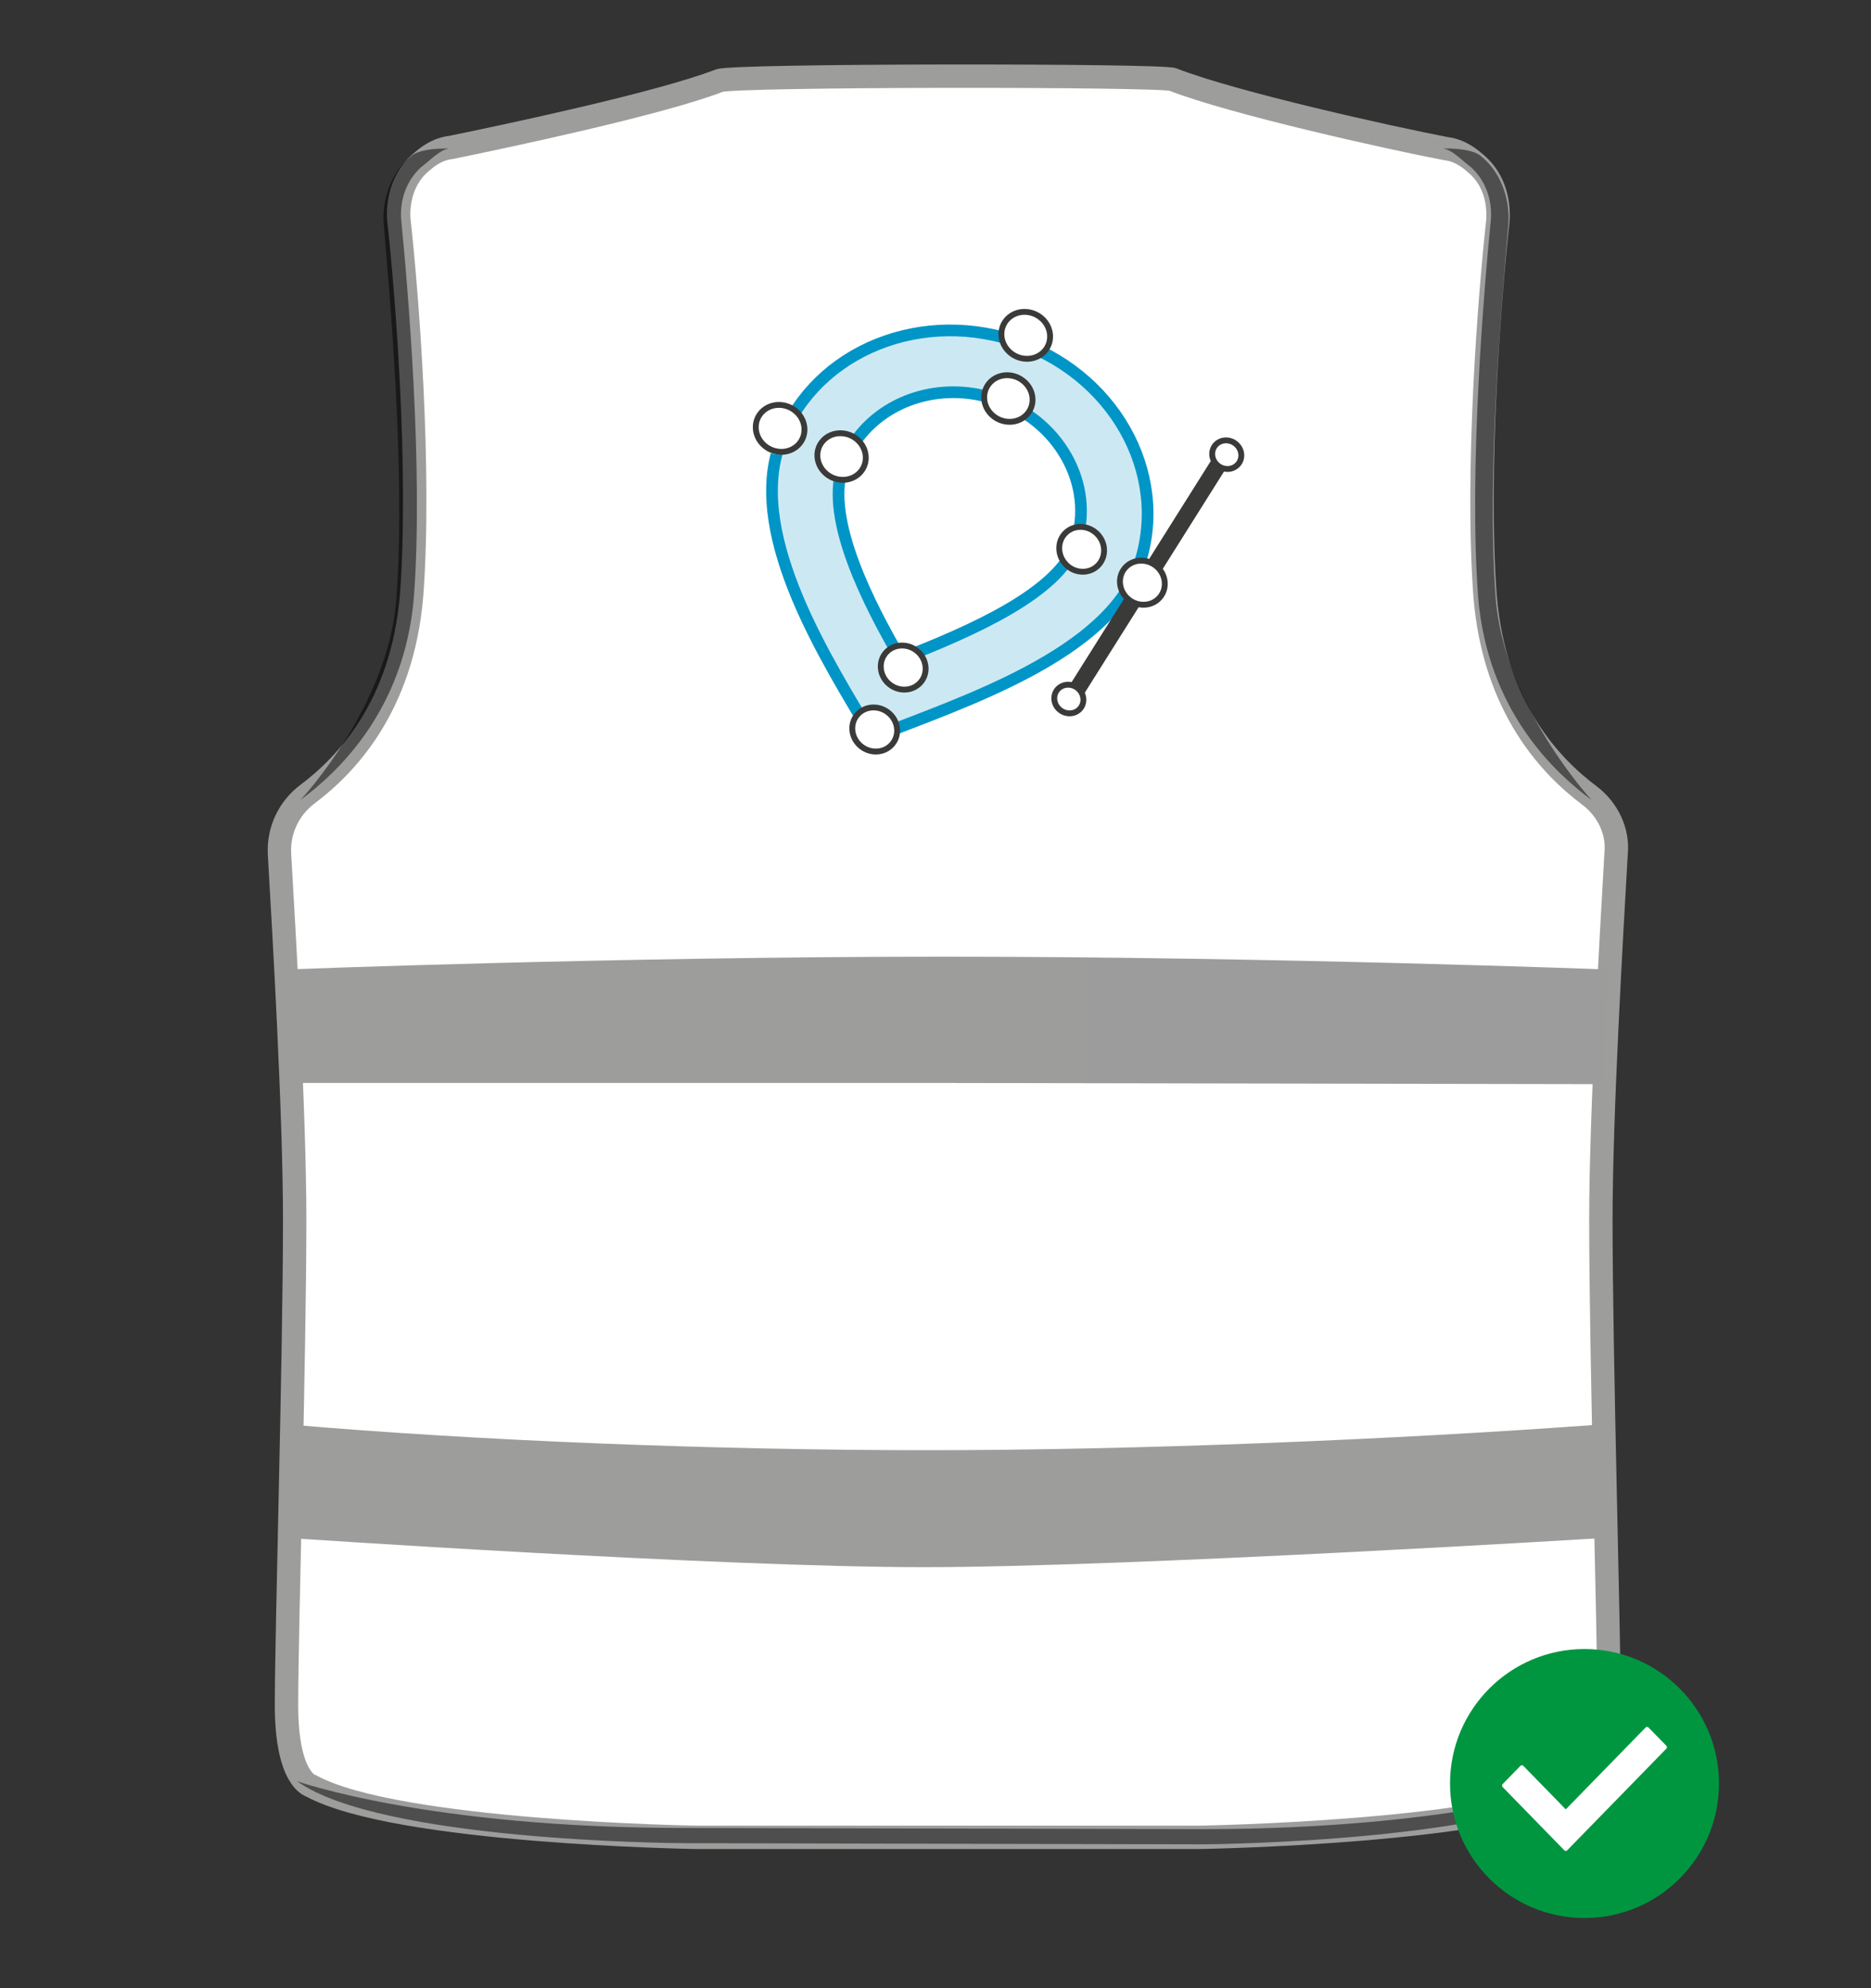 <svg version="1.1" xmlns="http://www.w3.org/2000/svg" xmlns:xlink="http://www.w3.org/1999/xlink" width="160" height="170" viewBox="0 0 160 170"><rect x="0" y="0" width="160" height="170" fill="#333333" stroke="none"/><defs><linearGradient id="gradient1" gradientUnits="userSpaceOnUse" x1="50.625%" y1="71.176%" x2="50.625%" y2="78.824%" ><stop offset="100%" stop-color="#9D9D9C" /><stop offset="100%" stop-color="#9C9C9C" /></linearGradient><linearGradient id="gradient2" gradientUnits="userSpaceOnUse" x1="15.000%" y1="51.176%" x2="86.250%" y2="51.176%" ><stop offset="21%" stop-color="#9D9D9C" /><stop offset="100%" stop-color="#9C9C9C" /></linearGradient><linearGradient id="gradient3" gradientUnits="userSpaceOnUse" x1="23.750%" y1="51.654%" x2="15.000%" y2="51.288%" ><stop offset="100%" stop-color="#6E6E6E" stop-opacity="0.000" /><stop offset="100%" stop-color="#6E6E6E" /></linearGradient><linearGradient id="gradient4" gradientUnits="userSpaceOnUse" x1="24.375%" y1="75.000%" x2="15.000%" y2="74.412%" ><stop offset="100%" stop-color="#6E6E6E" stop-opacity="0.000" /><stop offset="100%" stop-color="#6E6E6E" /></linearGradient><linearGradient id="gradient5" gradientUnits="userSpaceOnUse" x1="76.250%" y1="51.471%" x2="86.250%" y2="51.471%" ><stop offset="100%" stop-color="#6E6E6E" stop-opacity="0.000" /><stop offset="100%" stop-color="#6E6E6E" /></linearGradient><linearGradient id="gradient6" gradientUnits="userSpaceOnUse" x1="76.250%" y1="74.706%" x2="86.250%" y2="74.706%" ><stop offset="100%" stop-color="#6E6E6E" stop-opacity="0.000" /><stop offset="100%" stop-color="#6E6E6E" /></linearGradient></defs><g id="veiligheidshesje"><g id="group"><g id="group"><g id="Color-Fill-1" ><path id="Color-Fill-1-fill" d="M127.000,51.000 C126.200,40.200 127.400,25.100 128.100,18.800 C128.200,16.900 127.600,15.100 126.100,13.900 C125.300,13.200 124.500,12.800 123.600,12.700 C118.900,11.800 105.400,8.800 100.300,6.800 C99.500,6.400 62.400,6.400 61.500,6.900 C56.300,8.900 43.000,11.700 38.600,12.600 C37.700,12.700 36.900,13.100 36.100,13.800 C34.600,15.000 34.000,16.900 34.100,18.700 C34.800,25.000 36.000,40.100 35.200,50.900 C34.400,60.500 29.500,65.500 26.300,67.900 C24.700,69.100 23.800,71.000 23.900,73.000 C24.300,79.900 25.200,95.300 25.200,104.300 C25.200,116.000 24.500,139.400 24.500,145.800 C24.500,152.200 26.600,152.700 26.600,152.700 C33.900,156.700 59.500,157.100 59.500,157.100 C78.000,157.100 78.000,157.100 78.000,157.100 C79.100,157.100 82.900,157.100 84.000,157.100 C102.600,157.100 102.600,157.100 102.600,157.100 C102.600,157.100 128.100,156.700 135.500,152.700 C135.500,152.700 137.600,152.200 137.600,145.800 C137.600,139.400 136.900,116.000 136.900,104.300 C136.900,95.400 137.800,80.000 138.200,73.000 C138.400,71.100 137.500,69.200 135.900,68.000 C132.700,65.600 127.800,60.600 127.000,51.000 z" fill="#FFFFFF" /><path id="Color-Fill-1-stroke" d="M127.000,51.000 C126.200,40.200 127.400,25.100 128.100,18.800 C128.200,16.900 127.600,15.100 126.100,13.900 C125.300,13.200 124.500,12.800 123.600,12.700 C118.900,11.800 105.400,8.800 100.300,6.800 C99.500,6.400 62.400,6.400 61.500,6.900 C56.300,8.900 43.000,11.700 38.600,12.600 C37.700,12.700 36.900,13.100 36.100,13.800 C34.600,15.000 34.000,16.900 34.100,18.700 C34.800,25.000 36.000,40.100 35.200,50.900 C34.400,60.500 29.500,65.500 26.300,67.900 C24.700,69.100 23.800,71.000 23.900,73.000 C24.300,79.900 25.200,95.300 25.200,104.300 C25.200,116.000 24.500,139.400 24.500,145.800 C24.500,152.200 26.600,152.700 26.600,152.700 C33.900,156.700 59.500,157.100 59.500,157.100 C78.000,157.100 78.000,157.100 78.000,157.100 C79.100,157.100 82.900,157.100 84.000,157.100 C102.600,157.100 102.600,157.100 102.600,157.100 C102.600,157.100 128.100,156.700 135.500,152.700 C135.500,152.700 137.600,152.200 137.600,145.800 C137.600,139.400 136.900,116.000 136.900,104.300 C136.900,95.400 137.800,80.000 138.200,73.000 C138.400,71.100 137.500,69.200 135.900,68.000 C132.700,65.600 127.800,60.600 127.000,51.000 z" fill="none" stroke="#9D9D9C" stroke-width="2" /></g><path id="Color-Fill-2" d="M79.300,124.000 C61.400,124.000 40.800,123.200 24.700,121.800 C24.600,131.500 24.600,131.500 24.600,131.500 C24.600,131.500 61.400,134.000 79.000,134.000 C96.600,134.000 137.200,131.500 137.200,131.500 C136.900,121.800 136.900,121.800 136.900,121.800 C119.300,123.100 97.200,124.000 79.300,124.000 z" fill="url(#gradient1)" /><path id="Color-Fill-3" d="M80.700,81.800 C52.700,81.800 24.400,82.900 24.400,82.900 C24.900,92.600 24.900,92.600 24.900,92.600 C24.900,92.600 79.600,92.600 80.900,92.600 C82.400,92.600 137.000,92.700 137.000,92.700 C137.500,82.900 137.500,82.900 137.500,82.900 C137.500,82.900 108.700,81.800 80.700,81.800 z" fill="url(#gradient2)" /><g id="group"><path id="Color-Fill-4" d="M35.400,51.000 C36.200,40.100 34.900,24.800 34.300,18.700 C34.200,17.000 34.800,15.400 36.000,14.300 C36.700,13.800 37.600,12.800 38.400,12.700 C38.400,12.700 35.900,12.600 35.100,13.400 C33.500,14.700 32.700,16.900 32.800,19.000 C33.300,25.000 34.700,40.300 33.900,51.100 C33.300,60.300 25.700,68.400 25.700,68.400 C28.800,66.100 34.600,60.800 35.400,51.000 z" fill="#000000" opacity="0.502" /></g><path id="Color-Fill-5" d="M24.800,92.700 C27.500,92.300 33.300,92.800 37.500,92.800 C37.500,88.900 37.200,85.400 37.200,82.500 C32.300,82.800 25.400,82.600 24.200,82.900 C24.800,92.700 24.800,92.700 24.800,92.700 C24.800,92.700 24.800,92.700 24.800,92.700 z" fill="url(#gradient3)" /><path id="Color-Fill-6" d="M24.800,121.600 C24.500,131.400 24.500,131.400 24.500,131.400 C24.500,131.400 30.000,131.900 38.600,132.300 C38.800,128.000 38.500,125.800 38.500,122.700 C33.200,122.800 28.700,121.900 24.800,121.600 z" fill="url(#gradient4)" /><path id="Color-Fill-7" d="M137.100,92.800 C134.400,92.400 126.700,92.900 122.900,92.700 C122.900,88.800 122.900,85.300 122.900,82.400 C127.900,82.800 136.300,82.600 137.500,82.900 C137.100,92.800 137.100,92.800 137.100,92.800 C137.100,92.800 137.100,92.800 137.100,92.800 z" fill="url(#gradient5)" /><path id="Color-Fill-8" d="M137.000,121.700 C137.300,131.500 137.300,131.500 137.300,131.500 C137.300,131.500 131.800,132.000 123.200,132.400 C123.100,128.000 122.800,125.800 122.800,122.700 C128.100,122.800 133.200,121.900 137.000,121.700 z" fill="url(#gradient6)" /><g id="group"><path id="Color-Fill-9" d="M126.400,51.000 C125.600,40.100 126.900,24.800 127.500,18.700 C127.600,17.000 127.000,15.400 125.800,14.300 C125.100,13.800 124.200,12.800 123.400,12.700 C123.400,12.700 125.900,12.600 126.700,13.400 C128.300,14.700 129.100,16.900 129.000,19.000 C128.500,25.000 127.100,40.300 127.900,51.100 C128.600,60.300 136.100,68.400 136.100,68.400 C133.000,66.100 127.200,60.800 126.400,51.000 z" fill="#000000" opacity="0.502" /></g></g><path id="Color-Fill-10" d="M58.500,156.300 C36.600,156.300 25.400,152.300 25.400,152.300 C32.500,157.400 57.500,157.600 58.500,157.600 C102.900,157.700 102.900,157.700 102.900,157.700 C104.000,157.700 129.000,157.400 136.000,152.400 C136.000,152.400 124.800,156.400 102.900,156.400 C102.900,156.400 58.500,156.300 58.500,156.300 z" fill="#000000" opacity="0.502" /></g></g><g id="DL"><g id="vector"><path id="vector-copy" d="M86.769,28.666 C77.997,25.852 68.758,30.059 66.133,38.062 C63.509,46.065 70.476,56.875 74.427,63.516 C82.281,60.432 95.276,56.254 97.900,48.251 C100.525,40.248 95.542,31.480 86.769,28.666 zM92.290,46.452 C90.859,50.815 83.046,54.204 76.868,56.605 C74.123,51.876 70.244,44.436 71.744,39.861 C73.042,35.903 76.951,33.234 81.471,33.218 C82.688,33.214 83.906,33.405 85.091,33.785 C87.829,34.663 90.087,36.466 91.449,38.862 C92.810,41.258 93.109,43.953 92.290,46.452 z" fill="#0095C7" opacity="0.200" /><g id="vector" ><path id="vector-stroke" d="M86.638,29.102 C78.111,26.361 69.130,30.460 66.578,38.257 C64.027,46.055 70.799,56.587 74.641,63.057 C82.274,60.052 94.906,55.982 97.458,48.185 C100.009,40.387 95.165,31.844 86.638,29.102 zM92.004,46.431 C90.613,50.683 83.019,53.984 77.013,56.324 C74.344,51.716 70.574,44.467 72.032,40.010 C73.294,36.154 77.094,33.552 81.487,33.538 C82.670,33.533 83.855,33.719 85.006,34.089 C87.668,34.945 89.863,36.702 91.187,39.037 C92.510,41.371 92.800,43.997 92.004,46.431 z" fill="none" stroke="#0095C7" stroke-width="1" /></g><g id="Ellipse-1" ><path id="Ellipse-1-fill" d="M76.193,60.876 C77.077,61.674 77.170,62.993 76.401,63.822 C75.632,64.650 74.293,64.675 73.410,63.877 C72.526,63.078 72.434,61.759 73.202,60.931 C73.971,60.102 75.310,60.078 76.193,60.876 z" fill="#FFFFFF" /><path id="Ellipse-1-stroke" d="M76.061,61.018 C76.860,61.741 76.944,62.934 76.248,63.684 C75.553,64.434 74.341,64.456 73.541,63.734 C72.742,63.011 72.658,61.818 73.354,61.068 C74.049,60.318 75.261,60.296 76.061,61.018 z" fill="none" stroke="#3A3A39" stroke-width="0.5" /></g><path id="Rectangle-2" d="M104.086,38.553 L105.298,39.326 L92.224,60.094 L91.012,59.321 L104.086,38.553 z" fill="#3A3A39" /><g id="Ellipse-1-copy" ><path id="Ellipse-1-copy-fill" d="M99.083,48.323 C99.966,49.122 100.059,50.440 99.290,51.269 C98.522,52.098 97.183,52.122 96.299,51.324 C95.416,50.526 95.323,49.207 96.092,48.378 C96.861,47.550 98.200,47.525 99.083,48.323 z" fill="#FFFFFF" /><path id="Ellipse-1-copy-stroke" d="M98.950,48.466 C99.750,49.189 99.834,50.382 99.138,51.132 C98.443,51.882 97.231,51.904 96.431,51.182 C95.632,50.459 95.548,49.266 96.243,48.516 C96.939,47.766 98.151,47.744 98.950,48.466 z" fill="none" stroke="#3A3A39" stroke-width="0.5" /></g><g id="Ellipse-1-copy-4" ><path id="Ellipse-1-copy-4-fill" d="M105.835,37.876 C106.424,38.408 106.485,39.288 105.973,39.840 C105.461,40.392 104.568,40.409 103.979,39.877 C103.390,39.344 103.328,38.465 103.841,37.913 C104.353,37.360 105.246,37.344 105.835,37.876 z" fill="#FFFFFF" /><path id="Ellipse-1-copy-4-stroke" d="M105.724,37.995 C106.243,38.464 106.298,39.239 105.846,39.725 C105.395,40.212 104.608,40.227 104.089,39.758 C103.570,39.289 103.516,38.514 103.967,38.027 C104.419,37.540 105.205,37.526 105.724,37.995 z" fill="none" stroke="#3A3A39" stroke-width="0.5" /></g><g id="Ellipse-1-copy-5" ><path id="Ellipse-1-copy-5-fill" d="M92.331,58.770 C92.920,59.303 92.982,60.182 92.470,60.734 C91.957,61.287 91.064,61.303 90.475,60.771 C89.887,60.239 89.825,59.359 90.337,58.807 C90.850,58.255 91.742,58.238 92.331,58.770 z" fill="#FFFFFF" /><path id="Ellipse-1-copy-5-stroke" d="M92.220,58.890 C92.738,59.359 92.793,60.134 92.341,60.621 C91.890,61.108 91.103,61.122 90.584,60.653 C90.065,60.184 90.011,59.409 90.462,58.923 C90.914,58.436 91.701,58.421 92.220,58.890 z" fill="none" stroke="#3A3A39" stroke-width="0.5" /></g><g id="Ellipse-1-copy-2" ><path id="Ellipse-1-copy-2-fill" d="M89.505,29.968 C88.737,30.797 87.398,30.821 86.514,30.023 C85.631,29.224 85.538,27.906 86.307,27.077 C87.076,26.248 88.415,26.224 89.298,27.022 C90.181,27.821 90.274,29.139 89.505,29.968 zM65.133,38.280 C64.249,37.482 64.156,36.163 64.925,35.334 C65.694,34.506 67.033,34.481 67.916,35.280 C68.799,36.078 68.892,37.397 68.124,38.225 C67.355,39.054 66.016,39.078 65.133,38.280 z" fill="#FFFFFF" /><path id="Ellipse-1-copy-2-stroke" d="M89.289,30.066 C88.534,30.864 87.219,30.888 86.351,30.119 C85.483,29.350 85.392,28.079 86.147,27.281 C86.902,26.483 88.218,26.459 89.085,27.228 C89.953,27.997 90.044,29.268 89.289,30.066 zM65.345,38.075 C64.477,37.305 64.386,36.035 65.141,35.237 C65.896,34.438 67.212,34.415 68.080,35.184 C68.948,35.953 69.039,37.223 68.284,38.022 C67.528,38.820 66.213,38.844 65.345,38.075 z" fill="none" stroke="#3A3A39" stroke-width="0.5" /></g><g id="Ellipse-1-copy-3" ><path id="Ellipse-1-copy-3-fill" d="M78.629,55.580 C79.512,56.379 79.605,57.698 78.837,58.526 C78.068,59.355 76.729,59.379 75.845,58.581 C74.962,57.783 74.869,56.464 75.638,55.635 C76.407,54.807 77.746,54.782 78.629,55.580 z" fill="#FFFFFF" /><path id="Ellipse-1-copy-3-stroke" d="M78.497,55.723 C79.296,56.445 79.380,57.639 78.684,58.389 C77.989,59.138 76.777,59.161 75.977,58.438 C75.178,57.716 75.094,56.522 75.790,55.772 C76.485,55.022 77.697,55.000 78.497,55.723 z" fill="none" stroke="#3A3A39" stroke-width="0.5" /></g><g id="Ellipse-1-copy-3" ><path id="Ellipse-1-copy-3-fill" d="M93.890,45.469 C94.774,46.267 94.866,47.586 94.098,48.415 C93.329,49.243 91.990,49.268 91.107,48.469 C90.223,47.671 90.130,46.352 90.899,45.524 C91.668,44.695 93.007,44.671 93.890,45.469 z" fill="#FFFFFF" /><path id="Ellipse-1-copy-3-stroke" d="M93.758,45.588 C94.558,46.323 94.642,47.537 93.946,48.300 C93.250,49.063 92.038,49.086 91.239,48.351 C90.440,47.616 90.356,46.401 91.051,45.638 C91.747,44.875 92.959,44.853 93.758,45.588 z" fill="none" stroke="#3A3A39" stroke-width="0.5" /></g><g id="Ellipse-1-copy-3" ><path id="Ellipse-1-copy-3-fill" d="M88.004,35.410 C87.235,36.239 85.896,36.263 85.013,35.465 C84.129,34.667 84.036,33.348 84.805,32.519 C85.574,31.691 86.913,31.666 87.796,32.464 C88.680,33.263 88.772,34.581 88.004,35.410 zM70.403,40.649 C69.519,39.850 69.426,38.531 70.195,37.703 C70.964,36.874 72.303,36.850 73.186,37.648 C74.070,38.446 74.162,39.765 73.394,40.594 C72.625,41.422 71.286,41.447 70.403,40.649 z" fill="#FFFFFF" /><path id="Ellipse-1-copy-3-stroke" d="M87.792,35.459 C87.042,36.252 85.735,36.275 84.872,35.512 C84.010,34.748 83.919,33.486 84.670,32.693 C85.420,31.900 86.728,31.877 87.590,32.641 C88.452,33.404 88.543,34.666 87.792,35.459 zM70.609,40.471 C69.747,39.708 69.656,38.446 70.407,37.653 C71.157,36.860 72.465,36.837 73.327,37.600 C74.189,38.364 74.280,39.626 73.530,40.419 C72.779,41.212 71.472,41.235 70.609,40.471 z" fill="none" stroke="#3A3A39" stroke-width="0.5" /></g></g></g><g id="yes"><path id="Aai-over-de-groe" d="M135.500,141.000 C141.851,141.000 147.000,146.149 147.000,152.500 C147.000,158.851 141.851,164.000 135.500,164.000 C129.149,164.000 124.000,158.851 124.000,152.500 C124.000,146.149 129.149,141.000 135.500,141.000 z" fill="#009640" /><path id="yes" d="M133.773,158.208 C133.773,158.208 128.501,152.804 128.501,152.804 C128.429,152.731 128.429,152.621 128.501,152.548 C128.501,152.548 130.020,150.991 130.020,150.991 C130.091,150.917 130.198,150.917 130.270,150.991 C130.270,150.991 133.898,154.709 133.898,154.709 C133.898,154.709 140.725,147.711 140.725,147.711 C140.796,147.638 140.903,147.638 140.975,147.711 C140.975,147.711 142.494,149.269 142.494,149.269 C142.565,149.342 142.565,149.452 142.494,149.525 C142.494,149.525 134.023,158.208 134.023,158.208 C133.951,158.281 133.844,158.281 133.773,158.208 z" fill="#FFFFFF" /></g></svg>